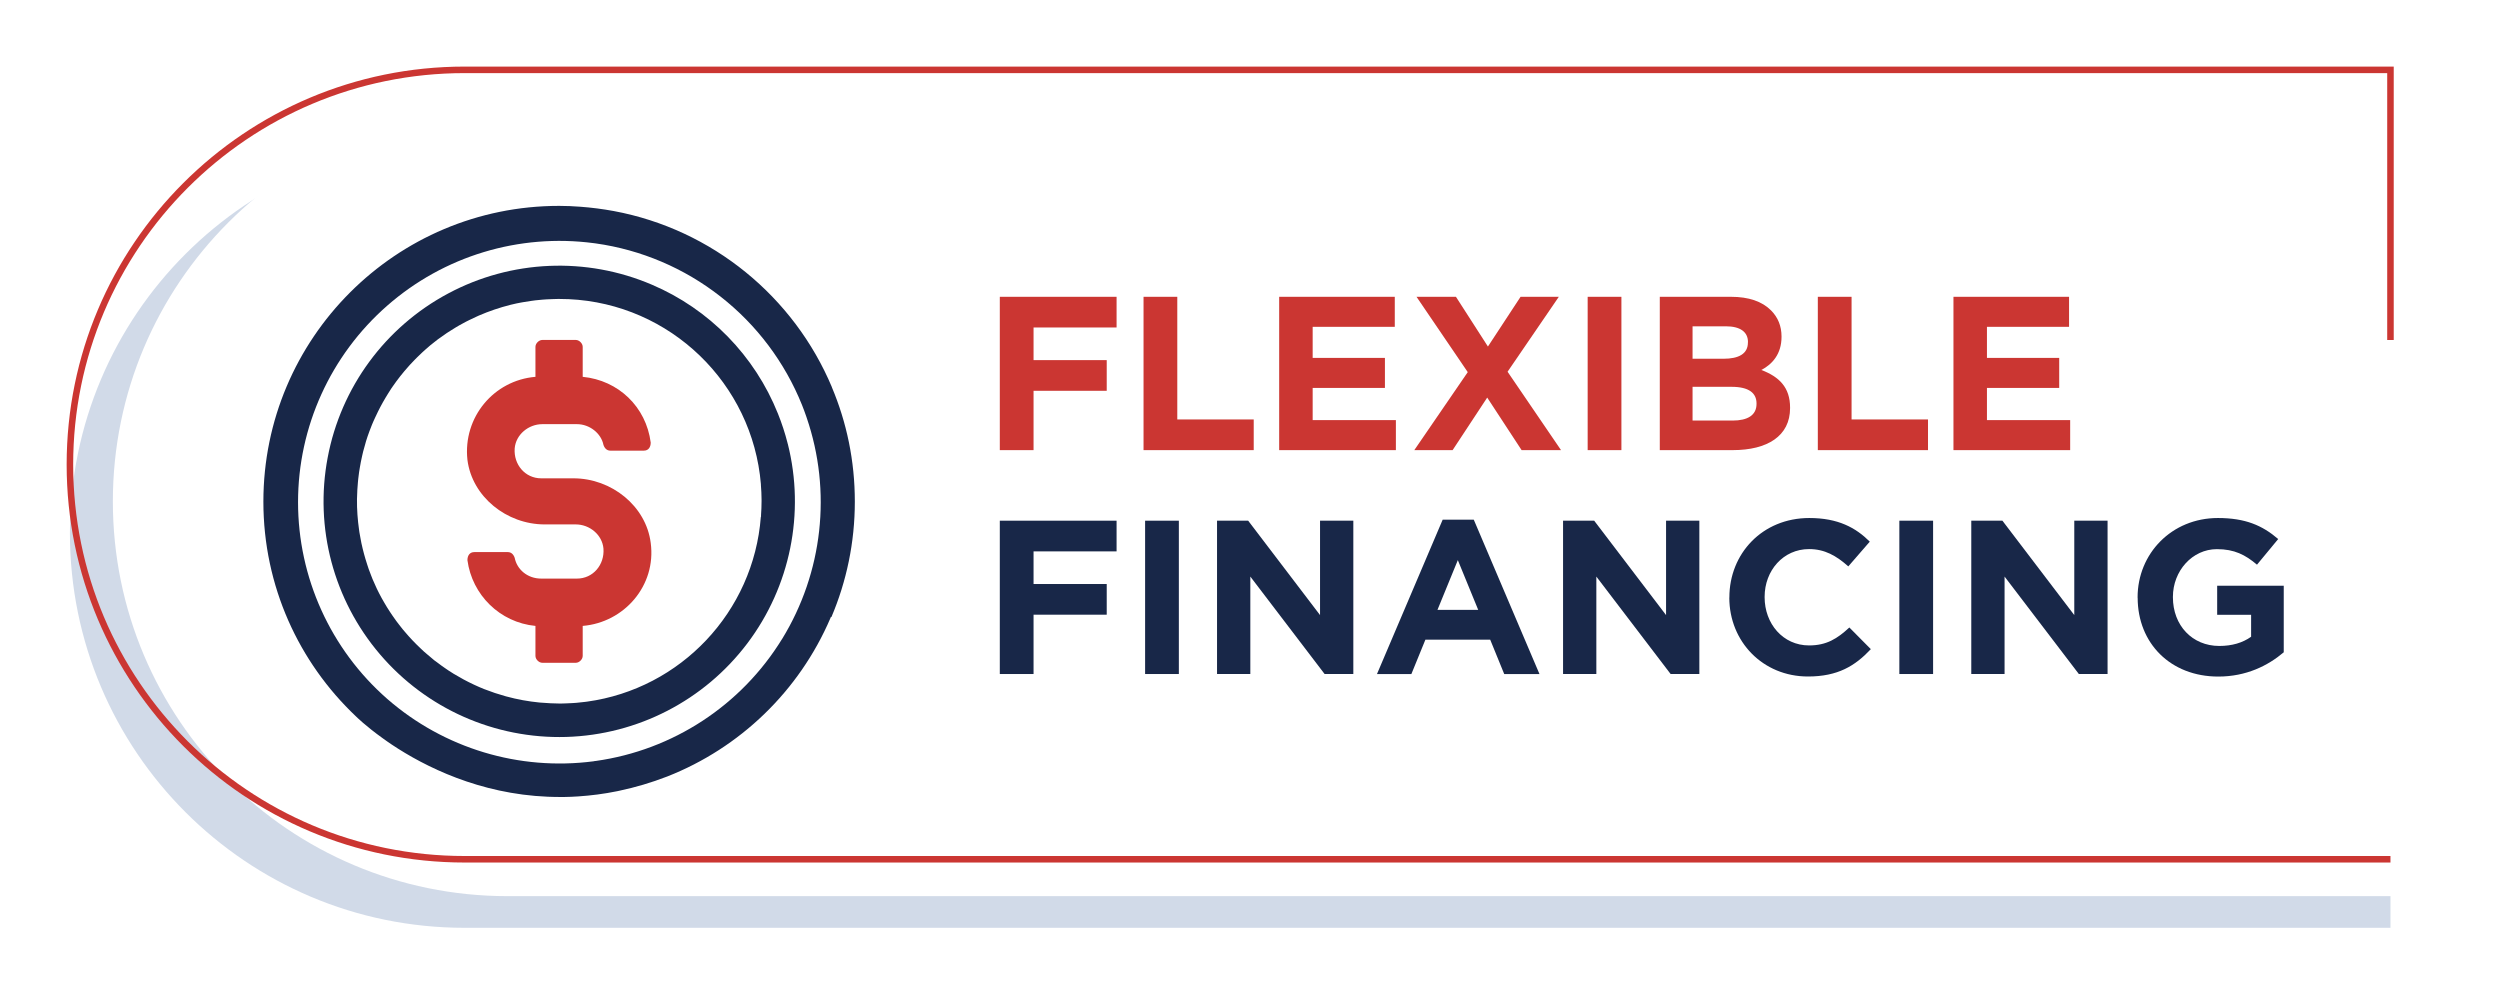<svg width="383" height="153" viewBox="0 0 383 153" fill="none" xmlns="http://www.w3.org/2000/svg">
<g filter="url(#filter0_d_204_146)">
<path d="M64.18 14.2C30.78 14.2 3.71 41.27 3.71 74.67C3.71 108.07 30.78 135.14 64.18 135.14H359.22V14.2H64.18Z" fill="#D1DAE8"/>
<path d="M70.76 9.35C37.36 9.35 10.29 36.42 10.29 69.82C10.29 103.22 37.36 130.29 70.76 130.29H365.8V9.35H70.76Z" fill="white"/>
<path d="M359.22 45.09V3.7H64.18C30.78 3.7 3.71 30.77 3.71 64.17C3.71 97.57 30.78 124.64 64.18 124.64H359.22" stroke="#CB3632" stroke-miterlimit="10"/>
<path d="M146.18 38.47H164.06V43.17H151.34V48.17H162.55V52.87H151.34V61.96H146.17V38.47H146.18Z" fill="#CB3632"/>
<path d="M168.19 38.47H173.36V57.26H185.07V61.96H168.19V38.47Z" fill="#CB3632"/>
<path d="M188.96 38.47H206.68V43.07H194.1V47.83H205.17V52.43H194.1V57.36H206.85V61.96H188.97V38.47H188.96Z" fill="#CB3632"/>
<path d="M231.81 38.47L223.96 49.95L232.15 61.96H226.11L220.84 53.91L215.54 61.96H209.67L217.86 50.01L210.01 38.47H216.05L220.95 46.09L225.95 38.47H231.82H231.81Z" fill="#CB3632"/>
<path d="M236.23 38.47H241.4V61.96H236.23V38.47Z" fill="#CB3632"/>
<path d="M247.27 38.47H258.18C260.9 38.47 262.94 39.17 264.32 40.55C265.39 41.62 265.93 42.97 265.93 44.54V44.61C265.93 47.23 264.52 48.8 262.84 49.68C265.56 50.72 267.24 52.33 267.24 55.45V55.52C267.24 59.81 263.75 61.96 258.45 61.96H247.28V38.47H247.27ZM260.79 45.41C260.79 43.83 259.58 42.99 257.4 42.99H252.3V47.96H257.06C259.34 47.96 260.78 47.22 260.78 45.48V45.41H260.79ZM262.1 54.81C262.1 53.23 260.96 52.26 258.27 52.26H252.3V57.43H258.44C260.72 57.43 262.1 56.62 262.1 54.88V54.81Z" fill="#CB3632"/>
<path d="M271.49 38.47H276.66V57.26H288.37V61.96H271.49V38.47Z" fill="#CB3632"/>
<path d="M292.26 38.47H309.98V43.07H297.4V47.83H308.47V52.43H297.4V57.36H310.15V61.96H292.27V38.47H292.26Z" fill="#CB3632"/>
<path d="M146.18 72.77H164.06V77.471H151.34V82.471H162.55V87.171H151.34V96.26H146.17V72.77H146.18Z" fill="#182748"/>
<path d="M168.43 72.77H173.6V96.26H168.43V72.77Z" fill="#182748"/>
<path d="M179.46 72.77H184.22L195.23 87.231V72.77H200.33V96.26H195.93L184.55 81.331V96.26H179.45V72.77H179.46Z" fill="#182748"/>
<path d="M214.02 72.61H218.78L228.85 96.27H223.45L221.3 91H211.37L209.22 96.27H203.95L214.02 72.61ZM219.46 86.43L216.34 78.81L213.22 86.43H219.46Z" fill="#182748"/>
<path d="M232.47 72.77H237.23L248.24 87.231V72.77H253.34V96.26H248.94L237.56 81.331V96.26H232.46V72.77H232.47Z" fill="#182748"/>
<path d="M257.94 84.58V84.51C257.94 77.83 262.97 72.36 270.19 72.36C274.59 72.36 277.3 73.84 279.45 75.98L276.16 79.77C274.31 78.13 272.54 77.12 270.15 77.12C266.19 77.12 263.34 80.41 263.34 84.43V84.5C263.34 88.53 266.13 91.88 270.15 91.88C272.83 91.88 274.48 90.84 276.32 89.13L279.61 92.45C277.19 95.03 274.54 96.64 269.98 96.64C263.07 96.64 257.93 91.3 257.93 84.56L257.94 84.58Z" fill="#182748"/>
<path d="M283.98 72.77H289.15V96.26H283.98V72.77Z" fill="#182748"/>
<path d="M295.01 72.77H299.77L310.78 87.231V72.77H315.88V96.26H311.48L300.1 81.331V96.26H295V72.77H295.01Z" fill="#182748"/>
<path d="M320.48 84.58V84.51C320.48 77.83 325.68 72.36 332.79 72.36C336.98 72.36 339.6 73.5 342.02 75.58L338.77 79.51C336.99 78 335.31 77.13 332.63 77.13C328.87 77.13 325.89 80.45 325.89 84.44V84.51C325.89 88.8 328.84 91.96 333 91.96C334.91 91.96 336.56 91.49 337.87 90.55V87.19H332.67V82.73H342.87V92.93C340.45 94.98 337.13 96.65 332.84 96.65C325.53 96.65 320.49 91.55 320.49 84.57L320.48 84.58Z" fill="#182748"/>
<path d="M113.68 61C113.68 61 113.67 60.93 113.66 60.9C113.27 59.36 112.77 57.84 112.18 56.37C108.62 47.48 101.67 40.36 92.86 36.61C82.8 32.31 71.33 32.8 61.68 37.95C52.02 43.1 45.22 52.35 43.2 63.1C41.16 73.85 44.11 84.93 51.22 93.25C58.32 101.57 68.81 106.22 79.75 105.9C90.69 105.57 100.88 100.31 107.48 91.58C114.07 82.86 116.36 71.6 113.69 61H113.68ZM109.56 72.19C109.56 72.19 109.56 72.19 109.56 72.18C108.45 86.76 97.26 98.52 82.94 100.49C82.83 100.5 82.73 100.52 82.62 100.53C82.19 100.58 81.76 100.63 81.32 100.67C81.14 100.69 80.96 100.7 80.77 100.71C80.41 100.73 80.05 100.75 79.68 100.76C79.46 100.76 79.23 100.77 79.01 100.78C78.9 100.78 78.79 100.78 78.67 100.78C78.44 100.78 78.21 100.77 77.99 100.76C77.77 100.76 77.55 100.76 77.33 100.74C76.93 100.72 76.53 100.69 76.13 100.66C75.98 100.65 75.83 100.64 75.68 100.63C73.94 100.46 72.23 100.15 70.59 99.7C70.57 99.7 70.56 99.69 70.54 99.69C70.01 99.54 69.48 99.38 68.96 99.21C68.91 99.19 68.86 99.17 68.8 99.16C68.31 98.99 67.82 98.82 67.34 98.63C67.28 98.61 67.21 98.58 67.15 98.56C66.67 98.37 66.19 98.16 65.72 97.94C65.67 97.92 65.62 97.9 65.57 97.87C64.52 97.38 63.5 96.83 62.51 96.23C62.45 96.2 62.4 96.16 62.34 96.12C61.93 95.87 61.53 95.61 61.14 95.33C60.98 95.22 60.83 95.11 60.67 95C60.38 94.79 60.09 94.58 59.81 94.36C59.72 94.29 59.62 94.23 59.53 94.16C59.44 94.09 59.35 94.01 59.26 93.93C59.02 93.74 58.79 93.54 58.56 93.34C58.36 93.17 58.15 92.99 57.95 92.82C57.77 92.65 57.59 92.48 57.41 92.31C56.57 91.52 55.78 90.69 55.04 89.81C54.92 89.67 54.81 89.54 54.69 89.4C54.48 89.14 54.27 88.88 54.07 88.61C53.94 88.44 53.82 88.28 53.69 88.11C53.5 87.85 53.32 87.59 53.14 87.33C53.01 87.14 52.88 86.94 52.75 86.75C52.59 86.5 52.42 86.25 52.27 86C52.13 85.77 51.99 85.53 51.85 85.29C51.72 85.06 51.58 84.84 51.46 84.61C51.21 84.16 50.98 83.7 50.75 83.23C50.68 83.09 50.62 82.95 50.56 82.81C50.39 82.45 50.23 82.08 50.07 81.71C49.99 81.52 49.92 81.32 49.84 81.12C49.72 80.8 49.59 80.49 49.48 80.17C49.4 79.95 49.33 79.73 49.26 79.5C49.16 79.2 49.07 78.91 48.98 78.61C48.91 78.37 48.84 78.12 48.77 77.87C48.7 77.6 48.63 77.32 48.56 77.05C48.49 76.77 48.43 76.5 48.37 76.22C48.32 75.99 48.28 75.76 48.24 75.53C48.18 75.2 48.11 74.87 48.06 74.54C48.05 74.44 48.03 74.34 48.02 74.25C47.79 72.67 47.67 71.06 47.69 69.44C47.69 69.1 47.72 68.76 47.73 68.42C47.73 68.31 47.73 68.21 47.74 68.1C47.76 67.7 47.79 67.31 47.83 66.91C47.85 66.74 47.86 66.56 47.88 66.39C47.92 66.04 47.96 65.7 48.01 65.35C48.04 65.12 48.08 64.89 48.12 64.67C48.17 64.37 48.22 64.07 48.28 63.78C48.34 63.5 48.4 63.21 48.46 62.93C48.52 62.68 48.57 62.44 48.63 62.19C48.73 61.81 48.84 61.43 48.95 61.05C48.99 60.91 49.03 60.76 49.07 60.61C49.23 60.09 49.41 59.57 49.6 59.06C49.65 58.91 49.72 58.77 49.77 58.62C49.91 58.26 50.05 57.89 50.21 57.54C50.3 57.33 50.39 57.13 50.49 56.93C50.62 56.64 50.76 56.35 50.9 56.07C51.01 55.84 51.13 55.61 51.25 55.38C51.38 55.14 51.51 54.9 51.64 54.66C51.78 54.41 51.92 54.16 52.07 53.92C52.19 53.72 52.31 53.53 52.43 53.33C52.6 53.06 52.77 52.78 52.95 52.51C53.02 52.4 53.1 52.29 53.18 52.18C53.91 51.12 54.71 50.11 55.57 49.15C55.65 49.06 55.72 48.97 55.8 48.89C56.06 48.61 56.32 48.34 56.59 48.06C56.7 47.95 56.81 47.83 56.93 47.72C57.19 47.47 57.45 47.22 57.71 46.97C57.85 46.84 57.99 46.72 58.13 46.59C58.38 46.36 58.64 46.14 58.9 45.92C59.09 45.76 59.28 45.61 59.48 45.46C59.68 45.3 59.88 45.13 60.09 44.98C60.2 44.9 60.31 44.83 60.42 44.75C60.75 44.51 61.09 44.26 61.44 44.03C61.62 43.91 61.81 43.79 61.99 43.68C62.28 43.49 62.57 43.31 62.87 43.13C63.05 43.02 63.24 42.92 63.42 42.81C63.74 42.63 64.05 42.46 64.38 42.29C64.54 42.2 64.71 42.12 64.88 42.04C65.25 41.86 65.62 41.68 66 41.51C66.12 41.45 66.24 41.4 66.37 41.34C67.92 40.67 69.54 40.12 71.2 39.7C71.29 39.68 71.37 39.66 71.46 39.64C71.91 39.53 72.36 39.43 72.82 39.35C72.97 39.32 73.13 39.29 73.28 39.27C73.66 39.2 74.05 39.14 74.44 39.09C74.64 39.06 74.83 39.04 75.03 39.01C75.38 38.97 75.72 38.93 76.07 38.91C76.3 38.89 76.52 38.87 76.75 38.86C77.08 38.84 77.41 38.83 77.75 38.82C77.98 38.82 78.21 38.8 78.45 38.8C78.53 38.8 78.61 38.8 78.7 38.8C79 38.8 79.29 38.81 79.59 38.82C79.76 38.82 79.94 38.82 80.11 38.83C95.7 39.53 108.29 51.75 109.57 67.18C109.57 67.22 109.57 67.27 109.57 67.31C109.63 68.05 109.67 68.79 109.67 69.54C109.67 69.6 109.67 69.66 109.67 69.71C109.67 69.73 109.67 69.75 109.67 69.78C109.67 70.5 109.64 71.22 109.59 71.93C109.59 72.01 109.59 72.09 109.59 72.16L109.56 72.19Z" fill="#182748"/>
<path d="M80.86 66.28H75.91C73.44 66.28 71.67 64.16 71.85 61.69C72.03 59.57 73.97 57.98 76.09 57.98H81.39C83.33 57.98 85.1 59.39 85.45 61.16C85.63 61.69 85.98 62.04 86.51 62.04H91.63C92.34 62.04 92.69 61.51 92.69 60.8C91.98 55.32 87.74 51.26 82.27 50.73V46.14C82.27 45.61 81.74 45.08 81.21 45.08H76.09C75.56 45.08 75.03 45.61 75.03 46.14V50.73C68.67 51.26 63.9 56.91 64.61 63.45C65.32 69.1 70.62 73.34 76.44 73.34H81.21C83.33 73.34 85.27 74.93 85.45 77.05C85.63 79.52 83.86 81.64 81.39 81.64H75.91C73.79 81.64 72.2 80.23 71.85 78.46C71.67 77.93 71.32 77.58 70.79 77.58H65.67C64.96 77.58 64.61 78.11 64.61 78.82C65.32 84.12 69.56 88.36 75.03 88.89V93.48C75.03 94.01 75.56 94.54 76.09 94.54H81.21C81.74 94.54 82.27 94.01 82.27 93.48V88.89C88.63 88.36 93.57 82.71 92.69 76.17C91.98 70.52 86.68 66.28 80.86 66.28Z" fill="#CB3632"/>
<path d="M120.45 52.32C114.64 38.48 102.15 28.15 87.02 25.33C85.34 25.02 83.63 24.8 81.89 24.67C80.82 24.59 79.75 24.54 78.66 24.54C53.64 24.54 33.35 44.82 33.35 69.85C33.35 82.81 38.8 94.49 47.53 102.75C47.53 102.75 48.99 104.21 51.66 106.12C52.1 106.45 52.57 106.76 53.02 107.07C58.09 110.45 66.43 114.63 76.94 115.06C77.65 115.09 78.35 115.1 79.06 115.1C79.18 115.1 79.29 115.1 79.41 115.1C80.13 115.09 80.86 115.06 81.58 115.01C83.52 114.88 85.51 114.63 87.57 114.21C87.71 114.18 87.84 114.15 87.98 114.12C90.33 113.62 92.74 112.92 95.22 111.96C106.35 107.58 115.41 98.91 120.22 87.7C120.25 87.63 120.27 87.58 120.3 87.51C120.32 87.52 120.35 87.53 120.37 87.54C122.68 82.1 123.96 76.12 123.96 69.85C123.96 63.58 122.71 57.71 120.44 52.32H120.45ZM112.82 90.88C106.57 101.06 96.1 107.92 84.27 109.58C84.15 109.58 84.05 109.6 83.94 109.63C72.53 111.12 61.03 107.65 52.36 100.1L52.29 100.04C43.62 92.43 38.66 81.46 38.66 69.93C38.66 58.4 43.64 47.43 52.32 39.83C60.99 32.23 72.52 28.74 83.95 30.25C84.05 30.26 84.16 30.28 84.26 30.29C91.24 31.27 97.83 34.08 103.38 38.43C108.93 42.77 113.24 48.51 115.87 55.05C116.09 55.6 116.3 56.16 116.49 56.72C116.51 56.81 116.55 56.89 116.58 56.98C120.45 68.27 119.06 80.71 112.82 90.89V90.88Z" fill="#182748"/>
</g>
<defs>
<filter id="filter0_d_204_146" x="0.21" y="0.2" width="382.59" height="151.94" filterUnits="userSpaceOnUse" color-interpolation-filters="sRGB">
<feFlood flood-opacity="0" result="BackgroundImageFix"/>
<feColorMatrix in="SourceAlpha" type="matrix" values="0 0 0 0 0 0 0 0 0 0 0 0 0 0 0 0 0 0 127 0" result="hardAlpha"/>
<feOffset dx="7" dy="7"/>
<feGaussianBlur stdDeviation="5"/>
<feColorMatrix type="matrix" values="0 0 0 0 0 0 0 0 0 0 0 0 0 0 0 0 0 0 0.5 0"/>
<feBlend mode="normal" in2="BackgroundImageFix" result="effect1_dropShadow_204_146"/>
<feBlend mode="normal" in="SourceGraphic" in2="effect1_dropShadow_204_146" result="shape"/>
</filter>
</defs>
</svg>
